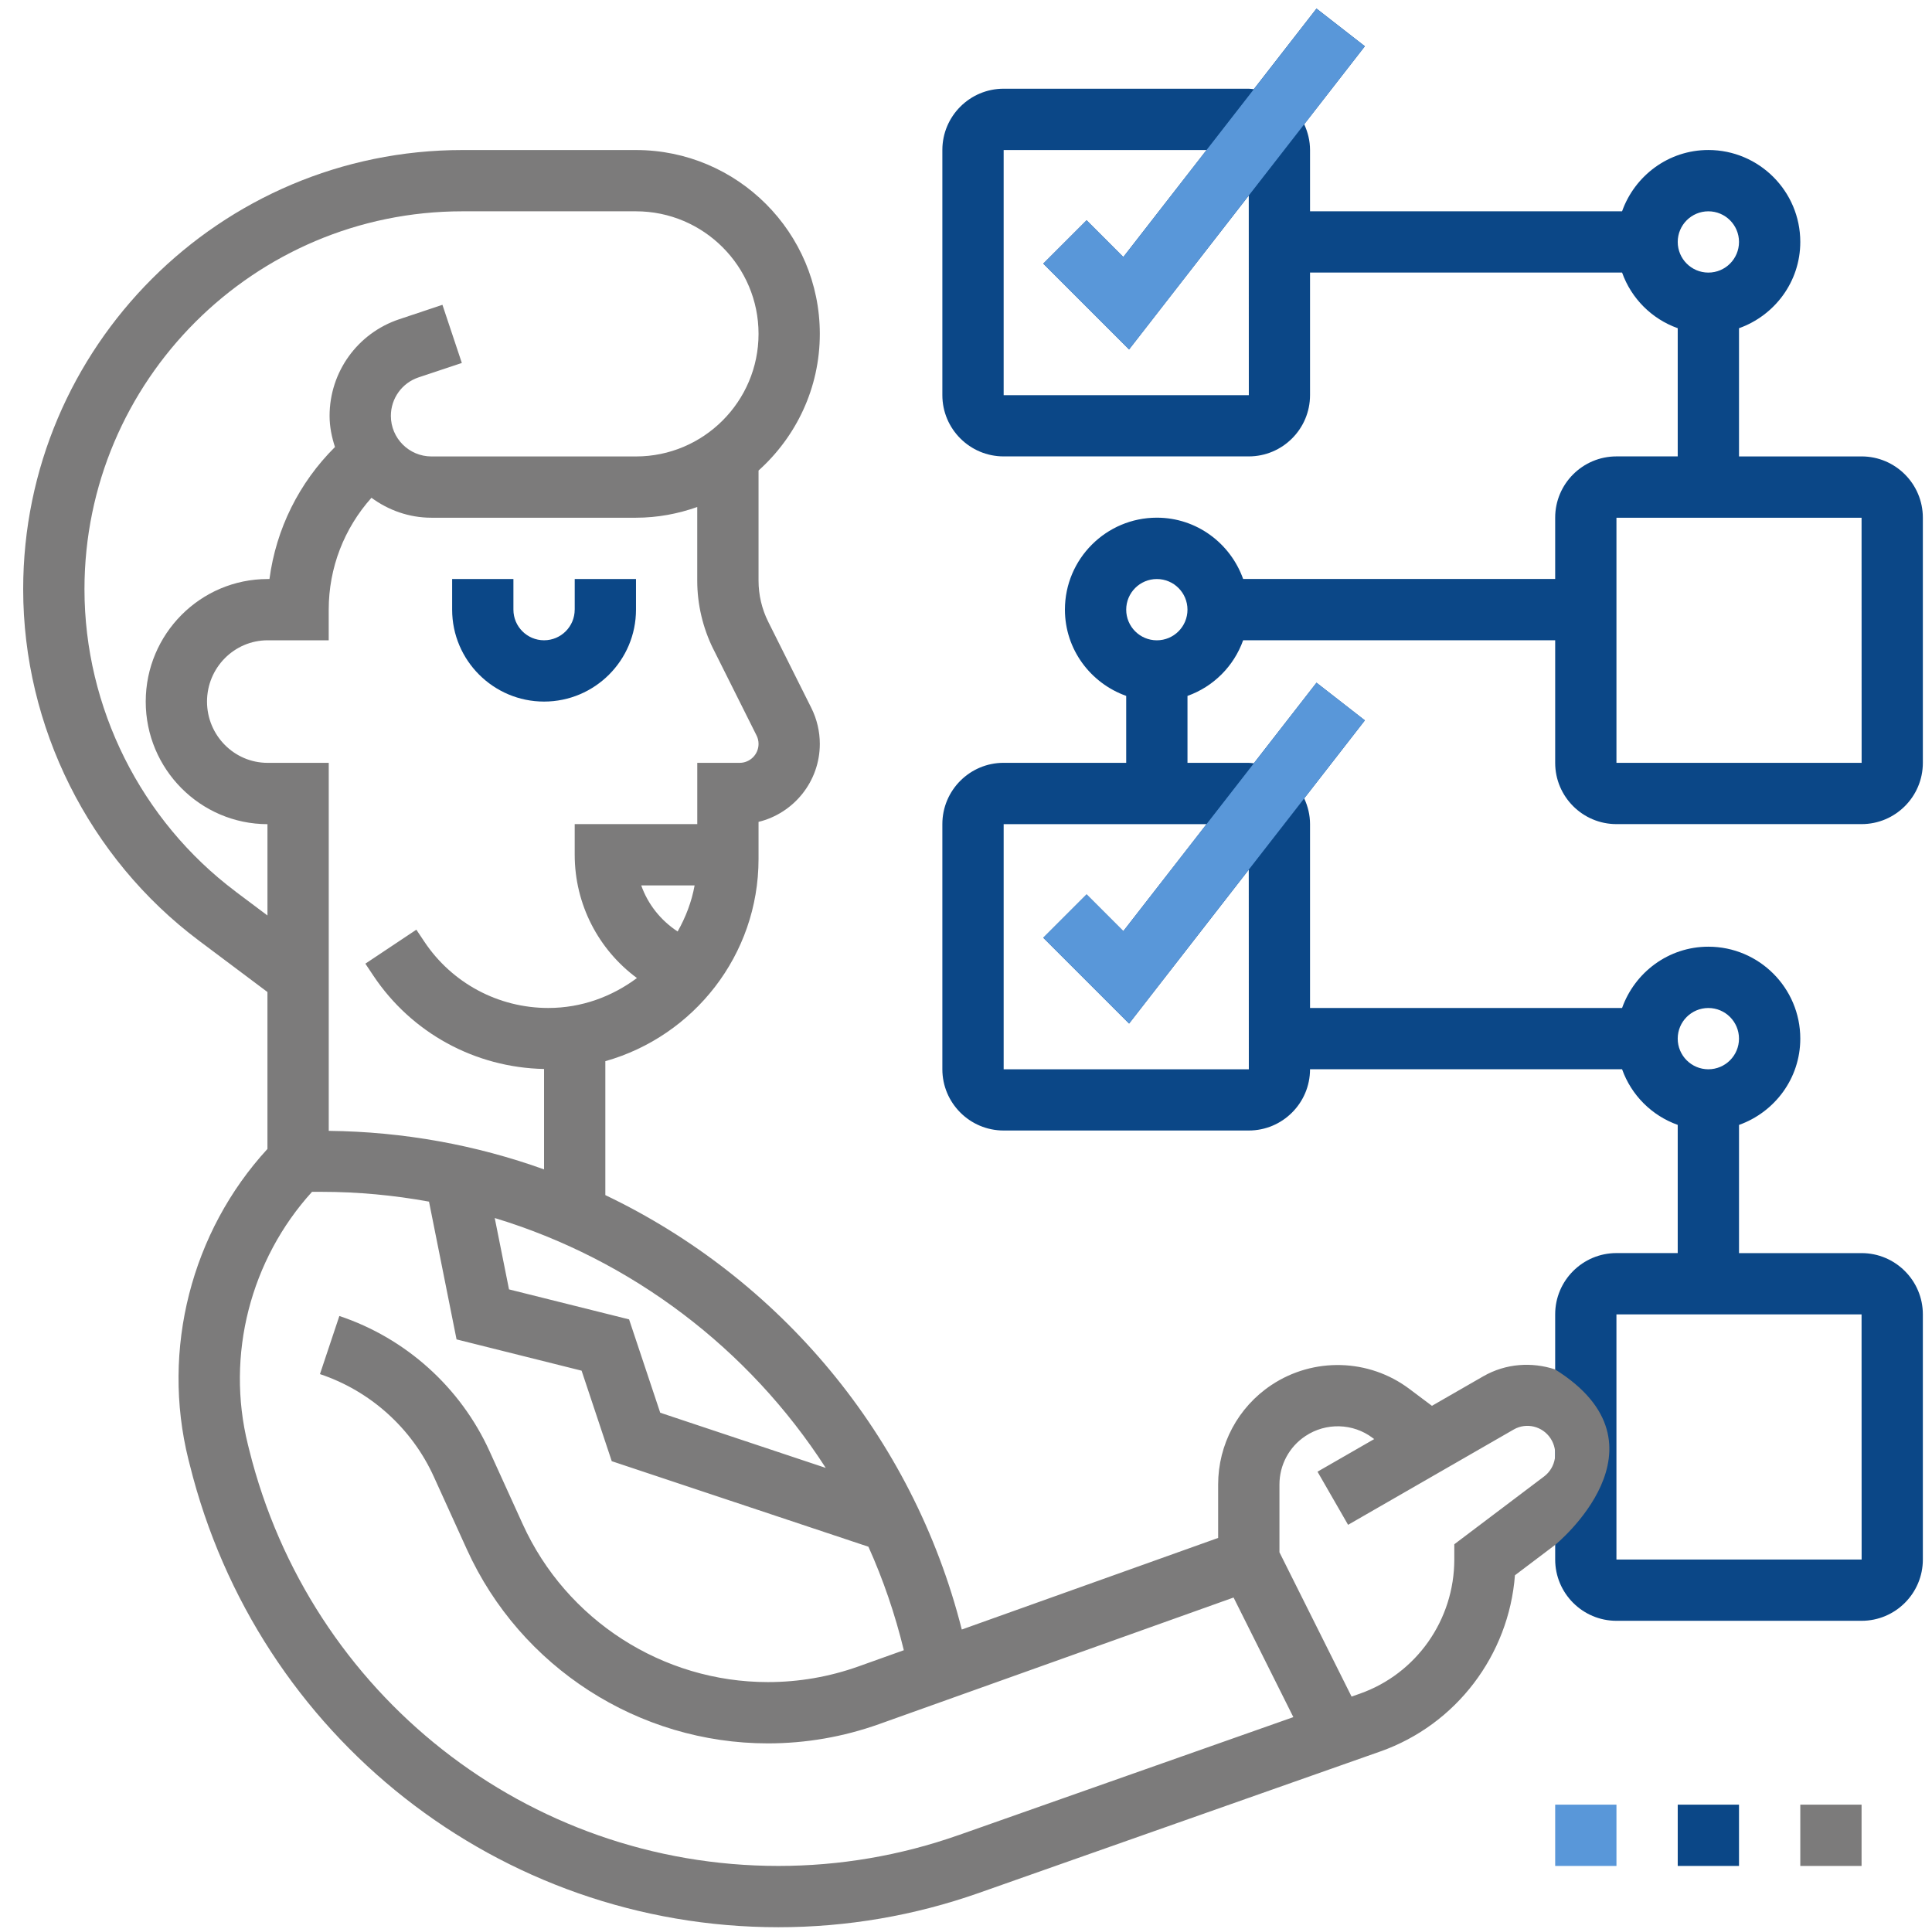 <svg xmlns="http://www.w3.org/2000/svg" id="Layer_10" viewBox="0 0 123.6 123.414"><path d="M36.766,39c0,1.082-.878,1.96-1.96,1.96s-1.96-.878-1.96-1.96v-1.96h-3.92v1.96c0,3.242,2.638,5.881,5.881,5.881s5.881-2.638,5.881-5.881v-1.96h-3.92v1.96Z" style="fill:#0b4787;"></path><path d="M99.493,98.827v.939c0,2.162,1.758,3.92,3.92,3.92h15.682c2.162,0,3.92-1.758,3.92-3.92v-15.682c0-2.162-1.758-3.92-3.92-3.92h-7.841v-8.201c2.276-.812,3.92-2.968,3.92-5.52,0-3.242-2.638-5.881-5.881-5.881-2.552,0-4.708,1.645-5.52,3.92h-19.963v-11.761c0-.59-.141-1.145-.374-1.647l3.881-4.991-3.093-2.409-4.011,5.157c-.108-.008-.214-.031-.323-.031h-3.92v-4.281c1.66-.592,2.968-1.899,3.56-3.56h19.963v7.841c0,2.162,1.758,3.92,3.92,3.92l0-0h15.682c2.162,0,3.92-1.758,3.92-3.92v-15.682c0-2.162-1.758-3.92-3.92-3.92h-7.841v-8.201c2.276-.812,3.92-2.968,3.92-5.52,0-3.242-2.638-5.881-5.881-5.881-2.552,0-4.708,1.645-5.52,3.92h-19.963v-3.92c0-.59-.141-1.145-.374-1.647l3.881-4.991-3.093-2.409-4.011,5.157c-.108-.008-.214-.031-.323-.031h-15.682c-2.162,0-3.92,1.758-3.92,3.92v15.682c0,2.162,1.758,3.92,3.92,3.92h15.682c2.162,0,3.92-1.758,3.92-3.92v-7.841h19.963c.592,1.66,1.899,2.968,3.56,3.56v8.201h-3.92c-2.162,0-3.92,1.758-3.92,3.92v3.92h-19.963c-.812-2.276-2.968-3.92-5.52-3.92-3.242,0-5.881,2.638-5.881,5.881,0,2.552,1.645,4.708,3.92,5.52v4.281h-7.841c-2.162,0-3.92,1.758-3.92,3.92v15.682c0,2.162,1.758,3.92,3.92,3.92h15.682c2.162,0,3.92-1.758,3.92-3.92h19.963c.592,1.66,1.899,2.968,3.56,3.56v8.201h-3.92c-2.162,0-3.92,1.758-3.92,3.92v14.743ZM64.209,25.279V9.597h12.98l-5.324,6.845-2.35-2.35-2.772,2.772,5.49,5.49,7.657-9.846,.004,12.771-15.685-0Zm45.084-11.761c1.082,0,1.96,.878,1.96,1.96s-.878,1.96-1.96,1.96-1.96-.878-1.96-1.96,.878-1.96,1.96-1.96Zm-5.881,19.602h15.682l.004,15.682h-15.685v-15.682Zm15.685,66.647h-15.685v-15.682h15.682l.004,15.682Zm-9.805-35.283c1.082,0,1.96,.878,1.96,1.96s-.878,1.96-1.96,1.96-1.96-.878-1.96-1.96,.878-1.96,1.96-1.96Zm-37.059,.996l7.657-9.846,.004,12.771h-15.685v-15.682h12.98l-5.324,6.845-2.35-2.35-2.772,2.772,5.491,5.49Zm1.776-24.518c-1.082,0-1.96-.878-1.96-1.96s.878-1.96,1.96-1.96,1.96,.878,1.96,1.96-.878,1.96-1.96,1.96Z" style="fill:#0b4787;"></path><path d="M83.437,51.075l3.881-4.991-3.093-2.409-4.011,5.157-3.025,3.889-5.324,6.845-2.35-2.35-2.772,2.772,5.491,5.49,7.657-9.846,3.546-4.557Zm0-43.124l3.881-4.991-3.093-2.409-4.011,5.157-3.025,3.889-5.324,6.845-2.35-2.35-2.772,2.772,5.49,5.49,7.657-9.846,3.546-4.557Z" style="fill:#5997d9;"></path><path d="M99.493,115.448h3.92v3.92h-3.92v-3.92Z" style="fill:#5997d9;"></path><path d="M107.333,115.448h3.92v3.92h-3.92v-3.92Z" style="fill:#0b4787;"></path><path d="M115.174,115.448h3.92v3.92h-3.92v-3.92Z" style="fill:#7c7b7b;"></path><path d="M99.493,87.607c-1.488-.492-3.158-.392-4.606,.441l-3.279,1.886-1.443-1.082c-2.587-1.945-6.139-2.041-8.831-.245-2.131,1.419-3.403,3.799-3.403,6.363v3.415l-16.401,5.859c-3.144-12.426-11.685-22.478-22.803-27.79v-8.568c5.647-1.596,9.801-6.784,9.801-12.935v-2.374c2.246-.547,3.92-2.576,3.92-4.989,0-.792-.188-1.588-.541-2.295l-2.758-5.514c-.408-.812-.621-1.721-.621-2.629v-7.049c2.399-2.154,3.92-5.269,3.92-8.742,0-6.486-5.275-11.761-11.761-11.761h-11.108C14.087,9.597,1.483,22.201,1.483,37.693c0,8.797,4.203,17.201,11.238,22.478l4.389,3.291v10.038c-4.865,5.296-6.804,12.826-5.057,19.863l.084,.327c4.328,17.428,19.814,29.599,37.659,29.599,4.379,0,8.695-.739,12.827-2.193l25.675-9.048c4.863-1.713,8.229-6.167,8.621-11.275l2.574-1.945s7.797-6.342,0-11.22Zm-46.666,6.298l-10.589-3.53-1.992-5.971-7.682-1.919-.913-4.565c8.746,2.652,16.258,8.352,21.176,15.985Zm-11.804-37.263h3.415c-.192,1.059-.574,2.041-1.086,2.948-1.08-.708-1.903-1.739-2.329-2.948Zm4.618-15.109l2.758,5.514c.086,.167,.129,.355,.129,.543,0,.668-.543,1.211-1.211,1.211h-2.709v3.92h-7.841v1.96c0,3.174,1.523,6.073,3.981,7.886-1.59,1.186-3.54,1.915-5.671,1.915-3.195,0-6.161-1.588-7.931-4.244l-.51-.764-3.262,2.174,.51,.764c2.45,3.675,6.52,5.884,10.922,5.973v6.424c-4.334-1.558-8.976-2.413-13.774-2.466v-23.542h-3.909c-2.139,0-3.879-1.758-3.879-3.92s1.741-3.92,3.879-3.92h3.907v-1.96c0-2.682,.988-5.202,2.734-7.157,1.08,.792,2.399,1.276,3.836,1.276h13.086c1.376,0,2.691-.251,3.92-.686v4.716c0,1.511,.359,3.028,1.033,4.383l-0-0Zm-30.567,15.501c-6.055-4.54-9.67-11.771-9.67-19.341,0-13.331,10.844-24.175,24.175-24.175h11.108c4.324,0,7.841,3.517,7.841,7.841s-3.517,7.841-7.841,7.841h-13.086c-1.431,0-2.595-1.164-2.595-2.595,0-1.119,.714-2.111,1.776-2.464l2.764-.921-1.241-3.72-2.764,.923c-2.664,.888-4.456,3.372-4.456,6.182,0,.7,.139,1.36,.345,1.992-2.297,2.282-3.766,5.236-4.191,8.445h-.116c-4.301,0-7.8,3.517-7.8,7.841,0,4.318,3.491,7.833,7.788,7.841v5.841l-2.039-1.529Zm46.249,60.362c-3.713,1.309-7.592,1.972-11.526,1.972-16.042,0-29.963-10.948-33.856-26.629l-.082-.329c-1.421-5.726,.167-11.836,4.103-16.166h.61c2.339,0,4.636,.22,6.874,.627l1.762,8.813,8,2.001,1.929,5.79,16.421,5.473c.947,2.107,1.705,4.318,2.264,6.62l-2.901,1.037c-1.866,.665-3.816,1.002-5.794,1.002-6.739,0-12.896-3.964-15.685-10.101l-2.123-4.669c-1.852-4.079-5.355-7.233-9.609-8.65l-1.241,3.717c3.225,1.076,5.877,3.466,7.282,6.557l2.123,4.669c3.424,7.533,10.981,12.398,19.253,12.398,2.429,0,4.822-.416,7.114-1.233l22.677-8.098,3.824,7.651-21.417,7.549Zm37.455-22.94l-5.739,4.334v.976c0,3.862-2.427,7.31-6.041,8.582l-.531,.186-4.614-9.231v-4.334c0-1.251,.619-2.409,1.66-3.101,1.313-.874,3.044-.831,4.303,.12l.098,.073-3.626,2.086,1.956,3.399,10.601-6.1c.804-.461,1.833-.212,2.348,.565,.529,.796,.347,1.872-.414,2.446Z" style="fill:#7c7b7b;"></path></svg>